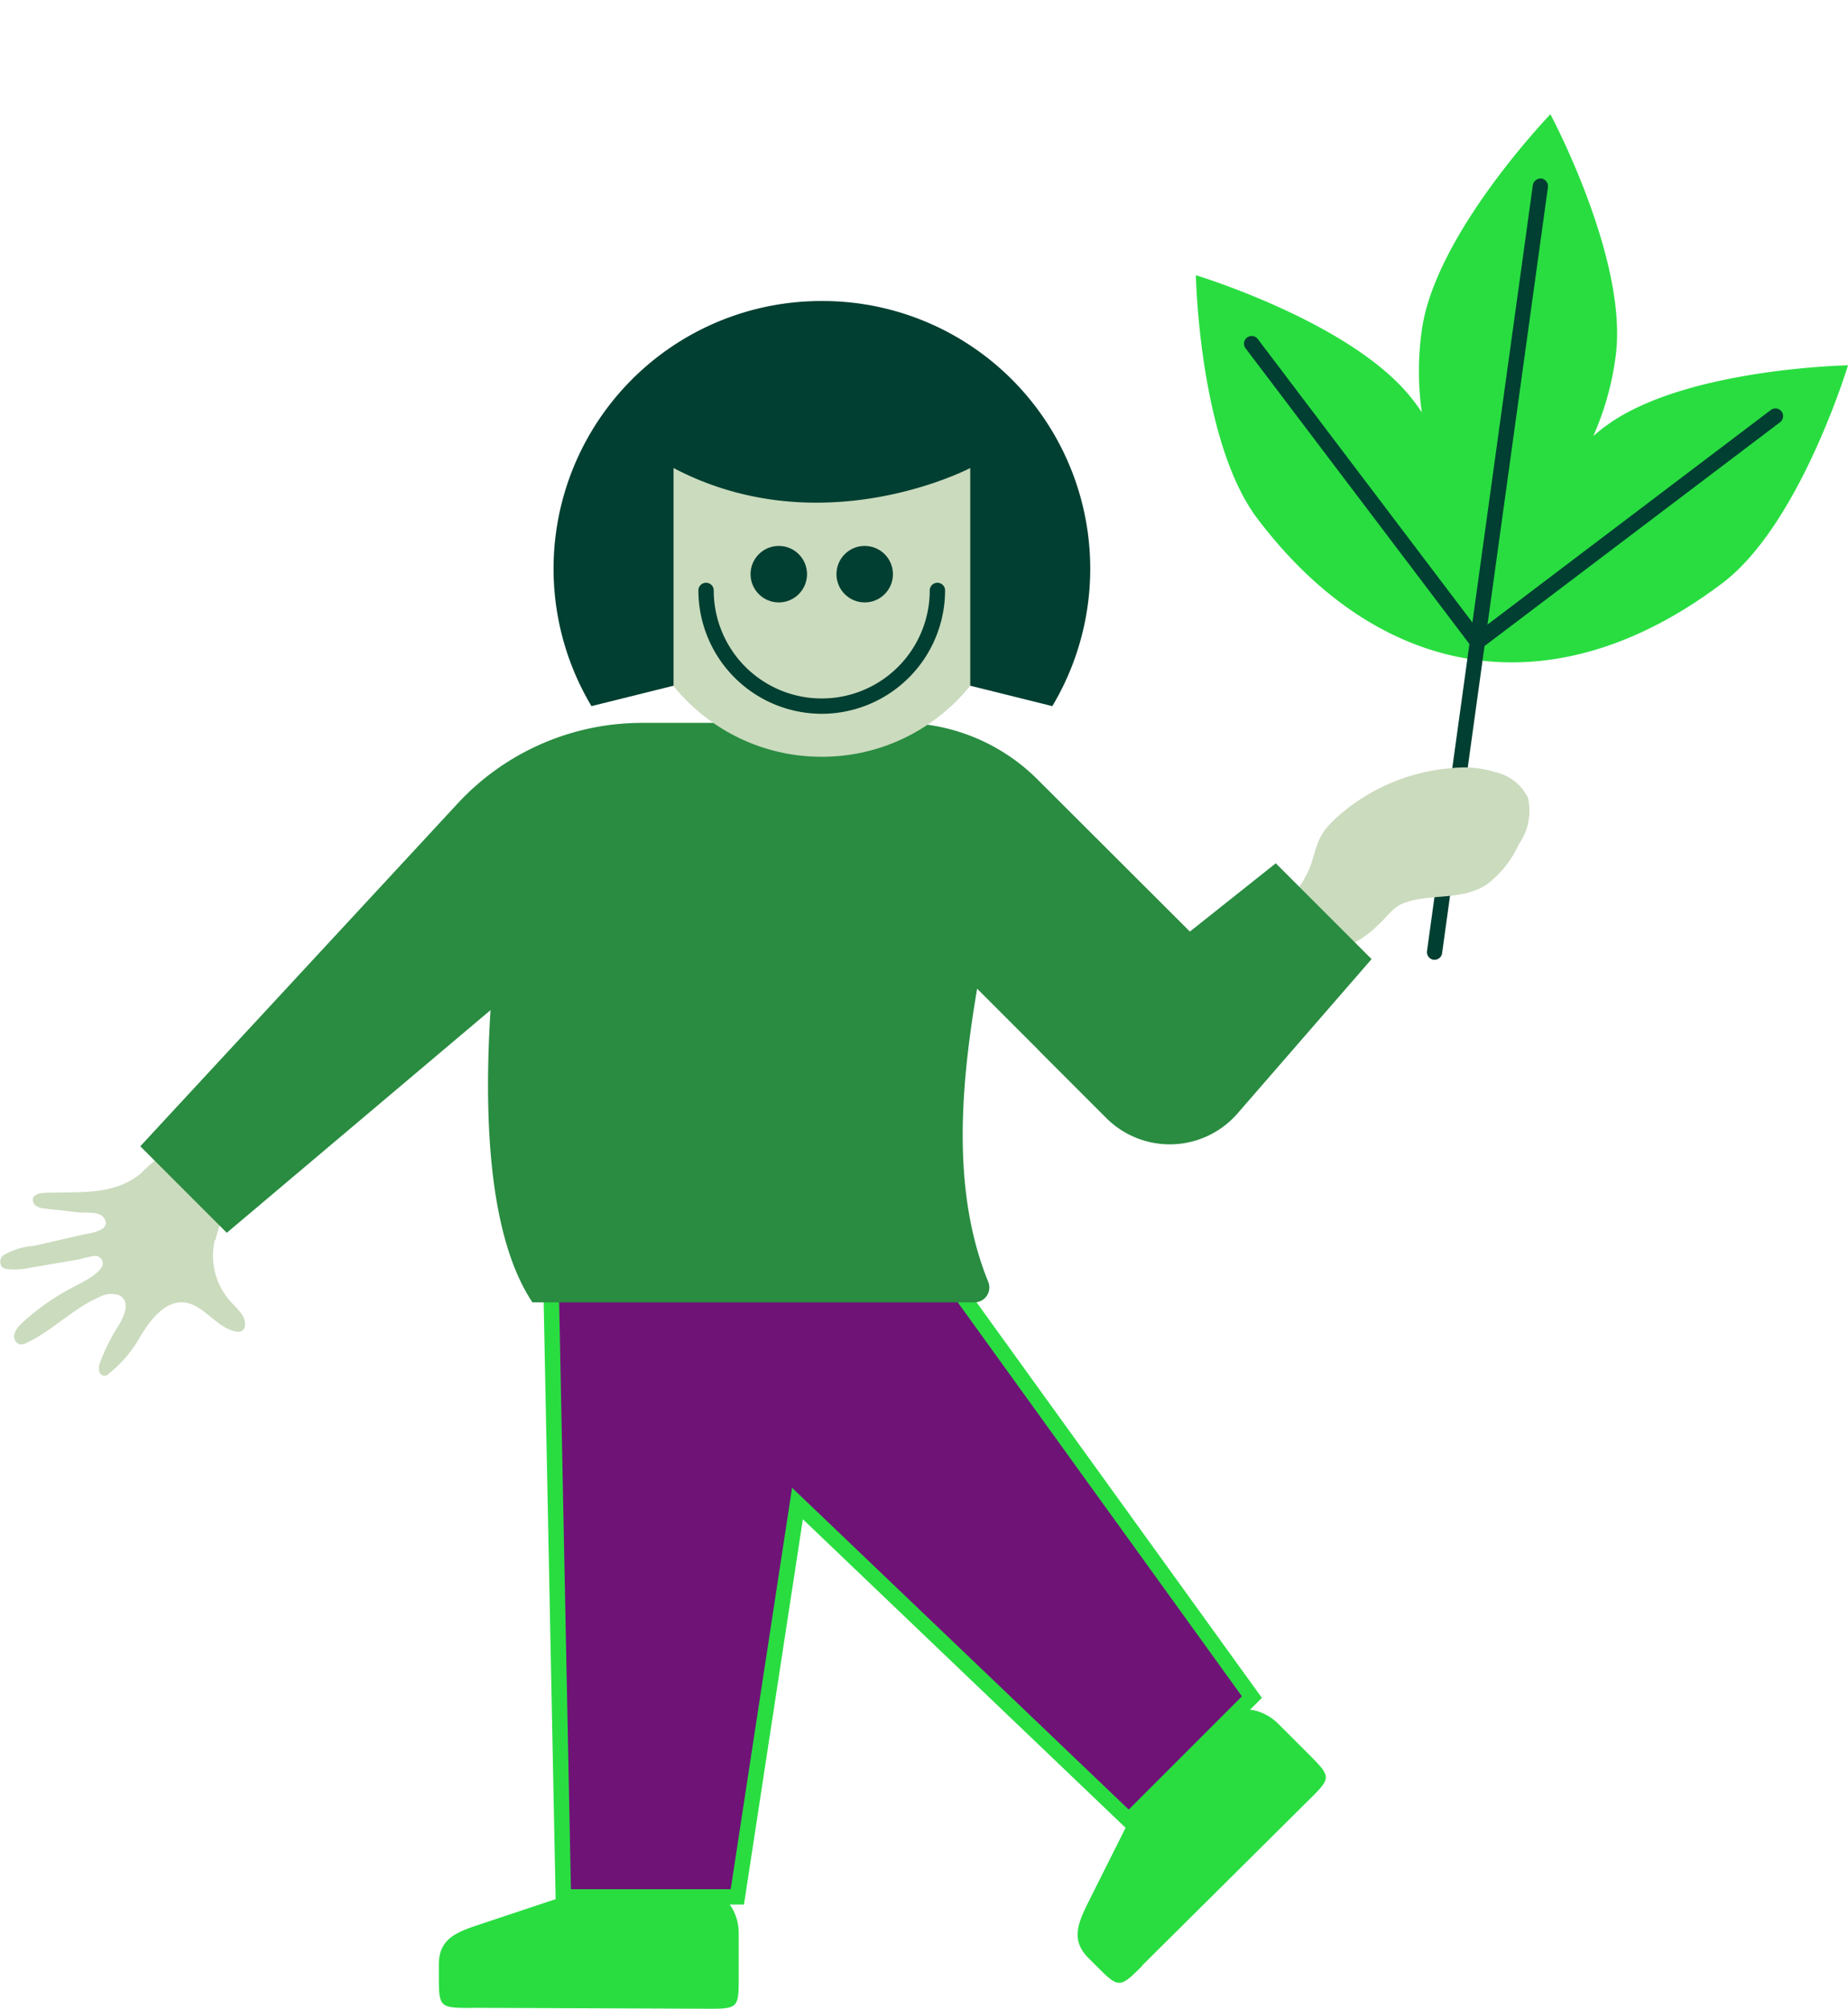 <svg xmlns="http://www.w3.org/2000/svg" width="113.233" height="123.048" viewBox="0 0 113.233 123.048">
  <g id="Gruppe_64" data-name="Gruppe 64" transform="translate(-6807 -34)">
    <rect id="Rechteck_103" data-name="Rechteck 103" width="113" height="123" transform="translate(6807 34)" fill="rgba(255,255,255,0)"/>
    <g id="Umweltbildung_HG_lila" transform="translate(6807 41)">
      <g id="Gruppe_20" data-name="Gruppe 20" transform="translate(73.276 0)">
        <path id="Pfad_103" data-name="Pfad 103" d="M127.81,23.247c-.235.179-.461.367-.686.555a17.72,17.72,0,0,0,1.363-4.85C129.3,13.067,124.492,4.1,124.492,4.1s-7.059,7.322-7.877,13.216a17.716,17.716,0,0,0,0,5.038c-.169-.244-.329-.479-.517-.714C112.508,16.9,102.77,13.96,102.77,13.96s.188,10.17,3.769,14.908c7.5,9.907,18.141,11.787,28.509,3.938,4.737-3.591,7.679-13.329,7.679-13.329s-10.17.188-14.908,3.769Z" transform="translate(-102.77 -4.1)" fill="#29dd41"/>
        <g id="Gruppe_19" data-name="Gruppe 19" transform="translate(2.95 3.928)">
          <path id="Pfad_104" data-name="Pfad 104" d="M118.3,56.142h-.066a.48.48,0,0,1-.4-.526l6.486-46.932a.493.493,0,0,1,.526-.4.48.48,0,0,1,.4.526L118.76,55.738A.465.465,0,0,1,118.3,56.142Z" transform="translate(-106.624 -8.278)" fill="#003f31"/>
          <path id="Pfad_105" data-name="Pfad 105" d="M121.09,38.037a.476.476,0,0,1-.376-.188.468.468,0,0,1,.094-.658l18.263-13.827a.47.47,0,0,1,.564.752L121.372,37.943a.462.462,0,0,1-.282.094Z" transform="translate(-106.792 -9.179)" fill="#003f31"/>
          <path id="Pfad_106" data-name="Pfad 106" d="M120.207,37.753a.476.476,0,0,1-.376-.188L106,19.3a.47.47,0,1,1,.752-.564L120.583,37a.468.468,0,0,1-.094.658.462.462,0,0,1-.282.094Z" transform="translate(-105.908 -8.895)" fill="#003f31"/>
        </g>
      </g>
      <path id="Pfad_107" data-name="Pfad 107" d="M37.979,77.04A4.188,4.188,0,0,0,39.013,80.9c.395.414.912.874.8,1.438a.413.413,0,0,1-.226.31.583.583,0,0,1-.254.019c-1.278-.188-2.068-1.767-3.365-1.8-1.222-.019-2.143,1.372-2.679,2.3a7.778,7.778,0,0,1-1.8,2.068.517.517,0,0,1-.216.132.364.364,0,0,1-.385-.273.985.985,0,0,1,.047-.517,12.4,12.4,0,0,1,1.222-2.416c.291-.536.677-1.419-.1-1.748a1.522,1.522,0,0,0-1.156.132c-1.617.7-2.867,2.059-4.465,2.81a.711.711,0,0,1-.385.094.511.511,0,0,1-.357-.62,1.394,1.394,0,0,1,.432-.658,14.268,14.268,0,0,1,3.365-2.331c.348-.2,2.34-1.119,1.354-1.777-.2-.132-.978.141-1.213.179-.968.169-1.946.329-2.914.5a4.563,4.563,0,0,1-1.429.094.658.658,0,0,1-.348-.132A.51.51,0,0,1,25,78a4.214,4.214,0,0,1,1.9-.592c.968-.216,1.927-.442,2.9-.667.414-.094,2-.244,1.335-1.1-.282-.357-1.184-.244-1.6-.291-.649-.085-1.307-.141-1.955-.226a1.212,1.212,0,0,1-.517-.141.458.458,0,0,1-.235-.451c.056-.282.423-.357.714-.367,2.058-.094,4.211.2,5.894-1.184a10.5,10.5,0,0,1,2.848-2.087,4.07,4.07,0,0,1,3.553.3,1.577,1.577,0,0,1,.508.489c.385.649-.066,1.542-.526,2.03a6.977,6.977,0,0,0-1.8,3.327Z" transform="translate(-24.813 -8.094)" fill="#cbdbbe"/>
      <path id="Pfad_108" data-name="Pfad 108" d="M110.462,51.567a3.652,3.652,0,0,1,.479-1.006,6.061,6.061,0,0,1,.743-.808,11.946,11.946,0,0,1,7.078-3.045,6.584,6.584,0,0,1,2.669.244,2.95,2.95,0,0,1,2,1.57,3.554,3.554,0,0,1-.564,2.857,6.428,6.428,0,0,1-1.955,2.453c-1.56,1.025-3.45.526-5.1,1.147-.639.235-1.025.855-1.523,1.3A6.576,6.576,0,0,1,112.2,57.7a4.07,4.07,0,0,1-3.553-.3,1.577,1.577,0,0,1-.508-.489c-.385-.649.066-1.542.526-2.03a6.589,6.589,0,0,0,1.41-2.1c.15-.4.254-.827.385-1.231Z" transform="translate(-29.808 -6.656)" fill="#cbdbbe"/>
      <path id="Pfad_109" data-name="Pfad 109" d="M55.394,127.011l14.447.056c1.927.009,1.955-.038,1.955-1.955v-2.651c0-2.011-1.711-3.233-3.722-3.092l-5.32.376a3.367,3.367,0,0,0-.855.169l-6.1,2.03c-1.419.47-2.378.912-2.378,2.416v.724c0,1.908.056,1.927,1.974,1.936Z" transform="translate(-26.531 -11.021)" fill="#29dd41"/>
      <path id="Pfad_110" data-name="Pfad 110" d="M98.989,123.766l10.255-10.18c1.372-1.354,1.354-1.4,0-2.763l-1.871-1.871c-1.429-1.429-3.487-1.072-4.813.442l-3.5,4.023a3.124,3.124,0,0,0-.479.724L95.7,119.893c-.667,1.335-1.034,2.331.028,3.393l.517.517c1.354,1.354,1.4,1.316,2.763-.028Z" transform="translate(-29.031 -10.342)" fill="#29dd41"/>
      <g id="Gruppe_21" data-name="Gruppe 21" transform="translate(33.281 71.173)">
        <path id="Pfad_111" data-name="Pfad 111" d="M85.414,80.329l18.263,25.313-7.538,7.538L75.845,93.78,72.16,117.871H61.492L60.74,80.358l24.683-.038Z" transform="translate(-60.251 -79.85)" fill="#6f1377"/>
        <path id="Pfad_112" data-name="Pfad 112" d="M72.524,118.311H60.991L60.22,79.858l25.4-.038,18.639,25.83L96.107,113.8,76.133,94.709l-3.609,23.6Zm-10.612-.94h9.8l3.76-24.589L96.1,112.493l6.937-6.937L85.148,80.76,61.188,80.8l.733,36.574Z" transform="translate(-60.22 -79.82)" fill="#29dd41"/>
      </g>
      <path id="Pfad_113" data-name="Pfad 113" d="M103.535,52.361l-5.264,4.183-9.343-9.324a11.845,11.845,0,0,0-8.375-3.459H64.715a15.4,15.4,0,0,0-11.308,4.935l-19.448,21,5.3,5.3L55.419,61.356c-.432,6.833-.066,13.949,2.566,17.9h27.08a.911.911,0,0,0,.855-1.241c-2.284-5.6-1.673-12.125-.686-17.972l3.826,3.826h-.009l4.1,4.1a5.5,5.5,0,0,0,8.037-.282l8.215-9.456-5.865-5.865Z" transform="translate(-25.362 -6.481)" fill="#298c41"/>
      <ellipse id="Ellipse_18" data-name="Ellipse 18" cx="11.684" cy="11.684" rx="11.684" ry="11.684" transform="translate(38.667 15.989)" fill="#cbdbbe"/>
      <g id="Gruppe_22" data-name="Gruppe 22" transform="translate(45.989 26.441)">
        <ellipse id="Ellipse_19" data-name="Ellipse 19" cx="1.73" cy="1.73" rx="1.73" ry="1.73" fill="#003f31"/>
        <ellipse id="Ellipse_20" data-name="Ellipse 20" cx="1.73" cy="1.73" rx="1.73" ry="1.73" transform="translate(5.264)" fill="#003f31"/>
      </g>
      <path id="Pfad_114" data-name="Pfad 114" d="M77.9,42.657A7.57,7.57,0,0,1,70.34,35.1a.47.47,0,1,1,.94,0,6.617,6.617,0,0,0,13.235,0,.47.47,0,0,1,.94,0A7.57,7.57,0,0,1,77.9,42.657Z" transform="translate(-27.547 -5.933)" fill="#003f31"/>
      <path id="Pfad_115" data-name="Pfad 115" d="M77.33,16.27A16.4,16.4,0,0,0,63.222,41.085l5.029-1.25V26.5c9.089,4.775,18.179,0,18.179,0V39.835l5.029,1.25A16.4,16.4,0,0,0,77.349,16.27Z" transform="translate(-26.98 -4.831)" fill="#003f31"/>
    </g>
  </g>
</svg>
